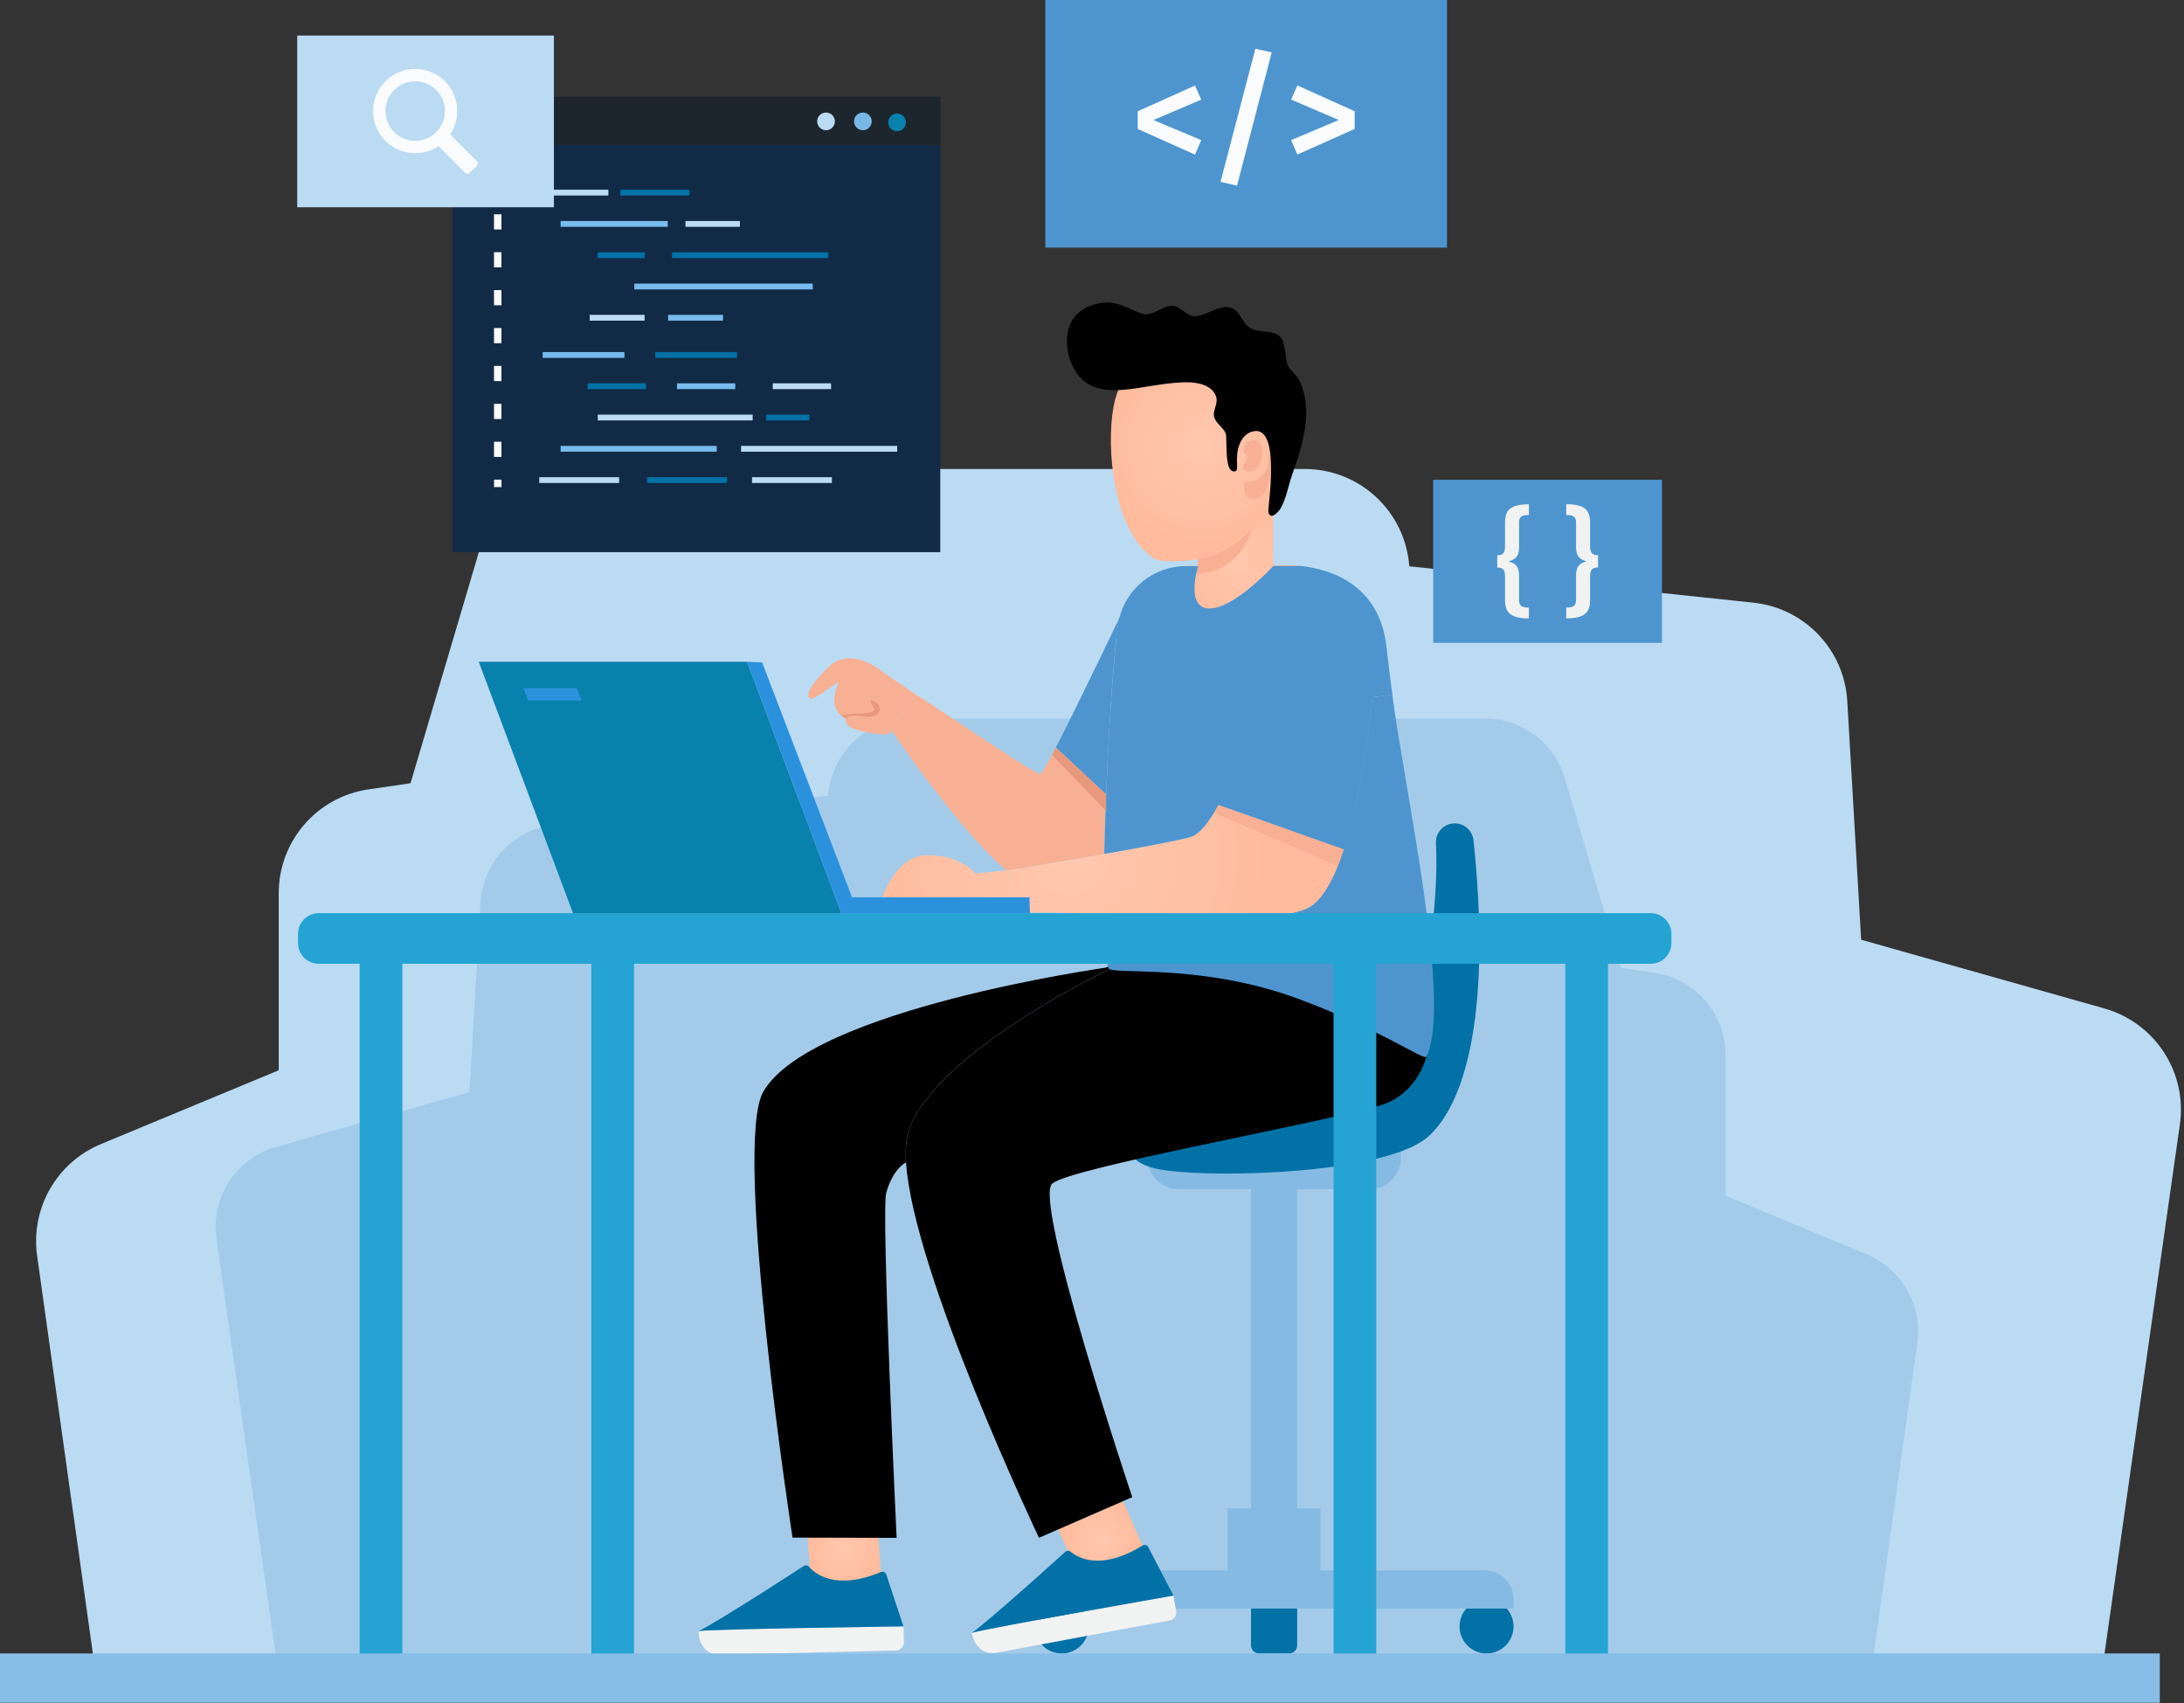 <svg width="495" height="386" viewBox="0 0 495 386" fill="none" xmlns="http://www.w3.org/2000/svg">
<rect x="0" y="0" width="495" height="386" fill="#333333" stroke="none"/>
<path d="M494.069 254.787L476.196 380.259H21.828L8.409 284.537C6.913 273.815 12.841 263.423 22.848 259.263L63.172 242.524V202.415C63.172 190.594 71.82 180.575 83.516 178.875L93.047 177.481L109.061 123.319C112.042 113.198 121.336 106.273 131.864 106.273H295.7C301.934 106.273 307.646 108.676 311.896 112.631C316.157 116.598 318.956 122.118 319.41 128.328L397.429 136.568C409.012 137.803 417.988 147.21 418.679 158.827L421.83 212.944L476.956 228.516C488.448 231.78 495.746 243 494.069 254.787Z" fill="#BBDBF3"/>
<path d="M49.063 280.673L63.253 380.271H423.916L434.57 304.291C435.76 295.78 431.045 287.529 423.112 284.231L391.106 270.949V239.113C391.106 229.729 384.238 221.784 374.956 220.436L367.385 219.325L354.669 176.337C352.3 168.302 344.922 162.816 336.57 162.816H206.519C201.566 162.816 197.044 164.72 193.667 167.86C190.289 171.01 188.057 175.385 187.694 180.327L125.768 186.866C116.577 187.841 109.448 195.309 108.893 204.535L106.388 247.488L62.63 259.853C53.529 262.403 47.737 271.311 49.063 280.673Z" fill="#A3CBE9"/>
<path d="M346.609 343.152C346.609 332.419 338.755 323.318 328.124 321.766L319.466 320.496L304.914 271.298C302.205 262.106 293.761 255.816 284.196 255.816H135.366C129.699 255.816 124.519 258.004 120.655 261.596C116.79 265.2 114.24 270.21 113.821 275.854L49.379 282.654L63.274 380.257H348.241L346.609 379.577V343.152Z" fill="#A3CBE9"/>
<path d="M213.114 21.93H102.557V125.12H213.114V21.93Z" fill="#112B46"/>
<path d="M213.114 21.93H102.557V32.844H213.114V21.93Z" fill="#1D262D"/>
<path d="M189.225 27.506C189.225 28.605 188.33 29.512 187.219 29.512C186.108 29.512 185.213 28.617 185.213 27.506C185.213 26.395 186.108 25.5 187.219 25.5C188.33 25.5 189.225 26.407 189.225 27.506Z" fill="#BBDBF3"/>
<path d="M197.576 27.506C197.576 28.605 196.681 29.512 195.57 29.512C194.471 29.512 193.564 28.617 193.564 27.506C193.564 26.395 194.46 25.5 195.57 25.5C196.681 25.511 197.576 26.407 197.576 27.506Z" fill="#79B7E6"/>
<path d="M205.328 27.721C205.328 28.82 204.433 29.727 203.322 29.727C202.212 29.727 201.316 28.831 201.316 27.721C201.316 26.622 202.212 25.715 203.322 25.715C204.433 25.715 205.328 26.61 205.328 27.721Z" fill="#0881AD"/>
<path d="M137.883 42.988H122.221V44.303H137.883V42.988Z" fill="#BBDBF3"/>
<path d="M156.266 42.988H140.604V44.303H156.266V42.988Z" fill="#0271A6"/>
<path d="M151.348 50.082H127.061V51.397H151.348V50.082Z" fill="#78BBEE"/>
<path d="M167.703 50.082H155.361V51.397H167.703V50.082Z" fill="#BBDBF3"/>
<path d="M146.145 57.168H135.48V58.483H146.145V57.168Z" fill="#0271A6"/>
<path d="M187.693 57.168H152.311V58.483H187.693V57.168Z" fill="#0271A6"/>
<path d="M184.203 64.262H143.766V65.576H184.203V64.262Z" fill="#78BBEE"/>
<path d="M146.1 71.344H133.656V72.658H146.1V71.344Z" fill="#BBDBF3"/>
<path d="M163.87 71.344H151.426V72.658H163.87V71.344Z" fill="#78BBEE"/>
<path d="M140.32 108.133H122.221V109.447H140.32V108.133Z" fill="#BBDBF3"/>
<path d="M164.767 108.133H146.668V109.447H164.767V108.133Z" fill="#0271A6"/>
<path d="M188.545 108.133H170.445V109.447H188.545V108.133Z" fill="#BBDBF3"/>
<path d="M162.443 101.039H127.061V102.354H162.443V101.039Z" fill="#78BBEE"/>
<path d="M203.346 101.039H167.963V102.354H203.346V101.039Z" fill="#BBDBF3"/>
<path d="M170.591 93.953H135.48V95.268H170.591V93.953Z" fill="#BBDBF3"/>
<path d="M183.422 93.953H173.652V95.268H183.422V93.953Z" fill="#0271A6"/>
<path d="M146.406 86.859H133.191V88.174H146.406V86.859Z" fill="#0271A6"/>
<path d="M166.646 86.859H153.432V88.174H166.646V86.859Z" fill="#78BBEE"/>
<path d="M188.363 86.859H175.148V88.174H188.363V86.859Z" fill="#BBDBF3"/>
<path d="M167.046 79.777H148.516V81.092H167.046V79.777Z" fill="#0271A6"/>
<path d="M141.522 79.777H122.992V81.092H141.522V79.777Z" fill="#78BBEE"/>
<path d="M113.663 41.719H111.975V43.407H113.663V41.719Z" fill="#F9FBFC"/>
<path d="M113.652 103.541H111.963V100.107H113.652V103.541ZM113.652 94.95H111.963V91.516H113.652V94.95ZM113.652 86.359H111.963V82.925H113.652V86.359ZM113.652 77.769H111.963V74.335H113.652V77.769ZM113.652 69.178H111.963V65.744H113.652V69.178ZM113.652 60.587H111.963V57.153H113.652V60.587ZM113.652 51.996H111.963V48.562H113.652V51.996Z" fill="#F9FBFC"/>
<path d="M113.663 108.688H111.975V110.376H113.663V108.688Z" fill="#F9FBFC"/>
<path d="M327.957 0H236.916V56.112H327.957V0Z" fill="#4E95CF"/>
<path d="M272.264 22.575L261.429 27.199L272.264 31.755L270.847 35.03L257.859 29.228V25.216L270.847 19.379L272.264 22.575Z" fill="#F9FBFC"/>
<path d="M288.232 11.878L280.367 42.081L276.627 41.209L284.526 11.039L288.232 11.878Z" fill="#F9FBFC"/>
<path d="M307.034 25.207V29.22L294.046 35.022L292.629 31.747L303.43 27.191L292.629 22.567L294.046 19.359L307.034 25.207Z" fill="#F9FBFC"/>
<path d="M376.679 108.723H324.828V145.67H376.679V108.723Z" fill="#4E95CF"/>
<path d="M346.52 116.703C344.854 116.703 344.298 117.156 344.298 118.403V123.967C344.298 126.143 343.403 126.801 341.884 127.22C343.392 127.617 344.298 128.274 344.298 130.427V135.992C344.298 137.239 344.876 137.692 346.52 137.692V140.129C342.315 140.129 341.114 138.78 341.114 135.97V130.699C341.114 129.192 340.717 128.603 339.346 128.603V125.826C340.717 125.826 341.114 125.214 341.114 123.707V118.437C341.114 115.603 342.304 114.277 346.52 114.277V116.703Z" fill="#F1F2F2"/>
<path d="M360.392 118.425V123.695C360.392 125.202 360.789 125.814 362.194 125.814V128.591C360.789 128.591 360.392 129.169 360.392 130.687V135.957C360.392 138.768 359.202 140.117 354.986 140.117V137.68C356.63 137.68 357.208 137.227 357.208 135.98V130.415C357.208 128.273 358.103 127.605 359.622 127.208C358.114 126.789 357.208 126.12 357.208 123.955V118.391C357.208 117.144 356.652 116.691 354.986 116.691V114.254C359.202 114.265 360.392 115.591 360.392 118.425Z" fill="#F1F2F2"/>
<path d="M125.542 8.059H67.367V46.966H125.542V8.059Z" fill="#BBDBF3"/>
<path d="M86.621 19.224C83.844 22.703 83.889 27.781 86.712 31.215C89.93 35.114 95.438 35.748 99.394 33.108L105.502 39.216C105.763 39.477 106.182 39.477 106.432 39.216L108.143 37.505C108.404 37.244 108.404 36.825 108.143 36.575L102.034 30.467C104.505 26.761 104.108 21.695 100.844 18.419C96.878 14.43 90.236 14.702 86.621 19.224ZM98.872 29.934C96.243 32.563 91.959 32.563 89.33 29.934C86.7 27.305 86.7 23.021 89.33 20.391C91.959 17.762 96.243 17.762 98.872 20.391C101.513 23.021 101.513 27.305 98.872 29.934Z" fill="#F9FBFC"/>
<path d="M294.772 128.239C294.647 129.52 292.891 142.939 279.086 142.939C264.602 142.939 267.028 128.602 267.028 128.602L267.005 128.511C268.422 128.217 269.94 128.115 271.55 128.296V121.507L287.994 112.305H288.595V128.149C288.595 128.149 291.202 127.843 294.772 128.239Z" fill="url(#paint0_radial_530_2258)"/>
<path d="M286.781 81.999C289.115 84.367 290.872 87.427 291.722 91.156C293.297 98.126 291.813 105.493 289.795 112.202C289.455 113.347 289.059 114.514 288.345 115.478C287.835 116.169 287.189 116.736 286.543 117.302C283.619 119.852 280.694 122.402 277.77 124.952C275.787 126.686 263.615 128.126 261.292 126.46C252.338 120.056 250.616 101.504 252.406 92.017C255.387 76.287 275.606 70.665 286.781 81.999Z" fill="url(#paint1_radial_530_2258)"/>
<path d="M281.747 102.126C281.872 100.607 283.425 98.952 284.989 99.938C286.609 100.958 286.224 103.644 285.555 105.129C285.034 106.285 283.266 107.566 282.076 106.478C281.079 105.571 282.631 104.506 282.677 103.678C282.722 102.93 281.237 102.398 281.849 101.604" fill="#F7B094"/>
<path d="M282.031 109.13C283.663 109.617 286.429 108.371 287.131 106.104C287.834 103.826 287.755 101.23 287.755 101.23C287.755 101.23 288.582 103.293 288.151 106.603C287.732 109.912 286.565 113.063 283.969 113.108C281.374 113.153 282.031 109.13 282.031 109.13Z" fill="#F7B094"/>
<path d="M280.037 106.773C279.98 106.795 279.923 106.818 279.855 106.829C278.847 106.965 278.439 105.753 278.291 104.982C277.94 103.191 277.997 101.389 277.929 99.576C277.917 99.123 277.951 98.556 277.77 98.136C277.203 96.833 275.685 95.995 275.231 94.646C274.699 93.082 276.206 91.529 275.605 89.818C274.687 87.2 271.321 86.599 268.885 86.622C265.235 86.667 261.677 87.347 258.073 87.902C254.276 88.492 249.414 89.047 246.059 86.644C242.025 83.743 240.336 76.195 243.351 72.058C244.994 69.803 248.111 68.602 250.842 68.545C253.732 68.477 256.18 70.2 258.832 71.072C260.951 71.764 262.991 69.746 264.963 69.35C267.445 68.851 268.499 71.56 270.698 71.639C272.829 71.707 274.925 70.041 276.999 69.667C281.136 68.908 280.898 73.067 283.663 74.484C285.386 75.368 287.619 74.835 289.364 75.73C290.69 76.41 290.872 77.612 291.166 78.96C291.416 80.128 291.427 81.488 291.812 82.598C292.164 83.596 293.002 84.23 293.66 85.012C294.374 85.862 294.838 86.871 295.201 87.936C296.006 90.316 296.187 92.878 295.96 95.371C295.586 99.553 294.249 103.667 292.855 107.6C291.948 110.15 291.608 112.813 290.226 115.227C289.852 115.873 288.186 117.777 287.574 116.361C287.438 116.055 287.46 115.715 287.483 115.386C287.664 112.757 290.112 95.79 283.697 97.831C282.349 98.261 281.442 99.383 280.943 100.664C280.343 102.194 280.297 103.735 280.377 105.356C280.388 105.583 280.399 105.821 280.388 106.047C280.365 106.342 280.286 106.648 280.037 106.773Z" fill="black"/>
<path d="M271.549 126.74C278.859 125.562 283.676 119.793 283.676 119.793C283.676 119.793 281.704 129.517 271.107 130.038L271.549 126.74Z" fill="#F7B094"/>
<path d="M283.541 259.309H294.002V359.643C294.002 360.663 293.174 361.491 292.154 361.491H285.388C284.368 361.491 283.541 360.663 283.541 359.643V259.309Z" fill="#85BBE3"/>
<path d="M260.025 260.75H317.531V262.325C317.531 266.281 314.324 269.477 310.38 269.477H267.188C263.233 269.477 260.037 266.269 260.037 262.325V260.75H260.025Z" fill="#85BBE3"/>
<path d="M283.543 349.59H294.004V372.835C294.004 373.855 293.176 374.682 292.156 374.682H285.39C284.37 374.682 283.543 373.855 283.543 372.835V349.59Z" fill="#0271A6"/>
<path d="M234.514 368.561C234.514 371.939 237.256 374.681 240.634 374.681C244.011 374.681 246.754 371.939 246.754 368.561C246.754 365.184 244.011 362.441 240.634 362.441C237.245 362.441 234.514 365.173 234.514 368.561Z" fill="#0271A6"/>
<path d="M330.803 368.561C330.803 371.939 333.545 374.681 336.923 374.681C340.3 374.681 343.043 371.939 343.043 368.561C343.043 365.184 340.3 362.441 336.923 362.441C333.534 362.441 330.803 365.173 330.803 368.561Z" fill="#0271A6"/>
<path d="M278.254 360.176H299.289V341.793H278.254V360.176Z" fill="#85BBE3"/>
<path d="M234.514 364.507H343.043V362.376C343.043 358.772 340.118 355.859 336.526 355.859H241.03C237.426 355.859 234.514 358.783 234.514 362.376V364.507Z" fill="#85BBE3"/>
<path d="M329.86 186.584C327.355 186.505 325.315 188.579 325.451 191.084C326.165 203.539 323.524 233.924 311.93 244.294C297.741 256.965 257.541 255.242 257.541 255.242C257.541 255.242 250.9 263.391 264.183 265.204C277.465 267.017 314.888 265.805 323.932 257.361C332.693 249.179 337.895 227.747 333.974 190.449C333.758 188.307 332.002 186.652 329.86 186.584Z" fill="#0271A6"/>
<path d="M254.527 340.152L259.309 351.055L244.667 357.481L239.861 346.544L254.527 340.152Z" fill="url(#paint2_radial_530_2258)"/>
<path d="M323.616 218.996C322.709 220.809 257.621 219.03 251.479 219.597C251.479 219.597 211.642 238.614 205.918 256.408C205.34 258.198 205.182 260.567 205.352 263.4C206.95 288.459 235.487 348.469 235.487 348.469L239.873 346.554L254.539 340.162L256.624 339.255C256.624 339.255 233.991 271.798 238.513 268.183C243.035 264.556 294.342 255.512 312.135 250.696C329.951 245.845 323.616 218.996 323.616 218.996Z" fill="black"/>
<path d="M198.687 342.96L199.831 359.337H183.84L182.695 342.926L198.687 342.96Z" fill="url(#paint3_radial_530_2258)"/>
<path d="M251.15 219.031L250.572 219.281C250.572 219.281 183.886 228.642 173.017 247.342C165.957 259.514 179.625 348.425 179.625 348.425L203.221 348.482C203.221 348.482 199.696 274.418 200.864 270.292C202.19 265.589 204.445 263.878 205.352 263.39C205.17 260.568 205.329 258.188 205.918 256.398C211.642 238.593 251.479 219.587 251.479 219.587C251.343 219.507 251.241 219.303 251.15 219.031Z" fill="black"/>
<path d="M315.558 157.41L311.081 158.022C311.081 158.022 309.993 170.081 307.33 182.14L251.615 203.288L250.855 207.323C250.617 207.3 250.379 207.289 250.164 207.266C250.187 208.093 250.187 208.909 250.221 209.669C250.345 214.327 250.651 217.67 251.139 219.007C251.229 219.279 251.343 219.483 251.467 219.574C252.986 220.809 272.684 218.418 293.99 226.238C312.464 233.027 322.823 240.427 323.299 239.441C329.124 227.383 318.55 180.009 315.558 157.41Z" fill="#4E95CF"/>
<path d="M309.744 185.043C308.26 192.172 304.418 206.373 296.892 208.277C287.055 210.77 268.049 210.645 250.232 209.693C250.198 208.934 250.198 208.118 250.176 207.291C250.391 207.313 250.629 207.325 250.867 207.347L251.626 203.313L307.342 182.164C310.005 170.106 311.093 158.047 311.093 158.047C311.093 158.047 311.093 158.115 311.116 158.251C311.218 160.098 311.977 174.503 309.744 185.043Z" fill="#4E95CF"/>
<path d="M253.904 139.617C252.907 141.431 251.479 160.799 250.697 180.032L239.307 169.401C244.135 160.04 253.904 139.617 253.904 139.617Z" fill="#4E95CF"/>
<path d="M247.07 194.075C237.459 195.741 228.619 197.169 228.619 197.169L228.596 197.645C217.897 189.1 201.611 164.892 201.611 164.892C201.611 164.892 206.485 159.044 207.697 157.502C207.879 157.264 234.422 175.534 235.782 175.375C236.122 175.341 237.482 172.95 239.295 169.402L250.685 180.033C250.504 184.612 250.356 189.179 250.266 193.509C249.212 193.701 248.135 193.883 247.07 194.075Z" fill="#F7B094"/>
<path d="M228.62 197.178L228.382 205.111H199.414C199.414 205.111 202.293 193.789 210.135 193.789C217.978 193.789 221.004 197.937 221.004 197.937L228.62 197.178Z" fill="url(#paint4_radial_530_2258)"/>
<path d="M207.493 157.322L207.708 157.503C206.496 159.044 201.622 164.892 201.622 164.892L198.596 162.75C198.596 162.75 195.264 164.779 191.388 162.66C187.353 160.472 189.847 155.236 190.051 154.613C189.269 154.828 184.429 158.75 183.67 158.33C182.911 157.911 182.344 156.54 187.761 151.19C193.156 145.852 200.512 152.709 200.727 152.709L207.493 157.322Z" fill="#F7B094"/>
<path d="M192.025 161.753C192.025 161.753 190.857 163.94 192.931 164.892C195.005 165.844 199.04 166.524 200.774 166.365C202.508 166.195 203.891 163.77 203.891 163.77L198.643 158.84H194.439L192.025 161.753Z" fill="#F7B094"/>
<path d="M191.705 162.827C192.011 161.751 195.003 162.329 196.851 162.374C198.211 162.408 198.959 162.045 199.378 161.014C199.797 159.971 197.825 158.328 197.429 158.838C197.043 159.359 198.143 160.085 198.177 160.776C198.211 161.467 196.227 161.694 194.709 161.694C193.19 161.694 190.561 162.091 190.561 162.091L191.705 162.827Z" fill="#E8987C"/>
<path d="M304.507 192.432L276.129 182.379C274.066 186.232 271.856 189.134 269.668 189.712C266.359 190.584 258.346 192.08 250.277 193.497C249.212 193.701 248.135 193.882 247.07 194.075C237.459 195.741 228.619 197.169 228.619 197.169L228.596 197.645V197.951L228.381 205.102V206.916C228.381 206.916 238.014 206.428 250.164 207.278C267.164 208.491 289.094 209.216 296.359 205.794C299.759 204.184 302.479 198.892 304.621 192.375C304.587 192.398 304.541 192.409 304.507 192.432Z" fill="url(#paint5_radial_530_2258)"/>
<path d="M276.14 182.379L304.507 192.432L303.227 196.228L275.143 184.181L276.14 182.379Z" fill="#F7B094"/>
<path d="M276.141 182.378C274.078 186.231 271.868 189.133 269.681 189.711C266.371 190.583 258.358 192.079 250.289 193.496C250.38 189.167 250.527 184.611 250.708 180.021C251.49 160.788 252.918 141.419 253.916 139.606C255.548 136.58 260.002 130.006 267.029 128.51L267.051 128.601C267.051 128.601 264.626 142.938 279.11 142.938C292.903 142.938 294.659 129.519 294.795 128.238C301.89 129.032 312.782 132.579 314.278 146.848C314.584 149.67 315.026 153.296 315.581 157.399L311.104 158.011C311.104 158.011 309.291 178.105 304.644 192.363C304.61 192.385 304.576 192.397 304.531 192.419L276.141 182.378Z" fill="#4E95CF"/>
<path d="M294.773 128.238H288.596C288.596 128.238 279.812 137.883 274.157 137.883C268.502 137.883 271.55 128.284 271.55 128.284H268.796C260.874 128.284 254.222 134.234 253.326 142.099C253.224 142.994 253.134 143.856 253.054 144.626C252.454 150.463 276.095 154.713 276.095 154.713L288.267 154.033L295.657 139.606L297.13 133.701L294.773 128.238Z" fill="#4E95CF"/>
<path d="M220.253 370.025C220.808 372.971 222.848 375.068 225.795 374.524L265.122 367.191C266.119 367.01 266.777 366.047 266.584 365.049L265.938 361.559C265.938 361.559 224.571 368.801 220.23 370.002L220.253 370.025Z" fill="#F1F2F2"/>
<path d="M231.961 360.131C232.369 359.779 232.766 359.417 233.174 359.065C233.967 358.363 234.738 357.671 235.486 357.003C235.883 356.651 236.279 356.3 236.642 355.96C237.356 355.314 238.036 354.713 238.648 354.169C239.079 353.773 239.487 353.399 239.861 353.07C240.529 352.469 241.085 351.971 241.47 351.631C241.799 351.336 242.297 351.313 242.637 351.608C244.258 352.968 249.483 356.073 258.946 350.214C259.4 349.931 259.989 350.078 260.238 350.554L265.962 361.559C265.962 361.559 224.595 368.801 220.254 370.002C221.671 369.118 226.941 364.551 231.961 360.131Z" fill="#0271A6"/>
<path d="M158.318 369.639C158.386 372.643 160.075 375.034 163.078 374.966L203.074 373.991C204.082 373.969 204.887 373.13 204.864 372.11L204.774 368.562C204.774 368.562 162.783 369.118 158.307 369.616L158.318 369.639Z" fill="#F1F2F2"/>
<path d="M171.455 361.727C171.92 361.444 172.362 361.161 172.826 360.866C173.722 360.299 174.594 359.744 175.433 359.2C175.875 358.917 176.328 358.633 176.736 358.361C177.552 357.84 178.312 357.353 178.992 356.911C179.49 356.593 179.944 356.287 180.363 356.015C181.122 355.528 181.746 355.131 182.176 354.848C182.55 354.61 183.038 354.667 183.332 355.007C184.715 356.605 189.373 360.503 199.653 356.231C200.14 356.027 200.707 356.265 200.865 356.763L204.764 368.539C204.764 368.539 162.774 369.094 158.297 369.593C159.861 368.969 165.8 365.297 171.455 361.727Z" fill="#0271A6"/>
<path d="M129.871 206.926L108.508 149.953H169.323L190.675 206.926H129.871Z" fill="#0881AD"/>
<path d="M194.437 206.926H190.674L169.322 149.953L172.734 150.112L192.488 201.668L194.437 206.926Z" fill="#2C91DD"/>
<path d="M193.259 206.925H233.436L233.323 203.332C233.323 203.332 193.1 203.332 192.432 203.332" fill="#2C91DD"/>
<path d="M364.45 217.785H354.771V376.714H364.45V217.785Z" fill="#25A4D3"/>
<path d="M311.931 217.785H302.252V376.714H311.931V217.785Z" fill="#25A4D3"/>
<path d="M143.698 217.785H134.02V376.714H143.698V217.785Z" fill="#25A4D3"/>
<path d="M91.191 217.785H81.512V376.714H91.191V217.785Z" fill="#25A4D3"/>
<path d="M374.117 218.395H72.24C69.645 218.395 67.537 216.287 67.537 213.692V211.629C67.537 209.034 69.645 206.926 72.24 206.926H374.117C376.713 206.926 378.821 209.034 378.821 211.629V213.692C378.821 216.287 376.724 218.395 374.117 218.395Z" fill="#25A4D3"/>
<path d="M118.662 155.949L119.705 158.715H131.82L130.778 155.949H118.662Z" fill="#2C91DD"/>
<path d="M239.306 169.402L238.434 171.08L250.696 183.75V180.033L239.306 169.402Z" fill="#E8987C"/>
<path d="M489.513 374.672H0V385.847H489.513V374.672Z" fill="#86BEE8"/>
<defs>
<radialGradient id="paint0_radial_530_2258" cx="0" cy="0" r="1" gradientUnits="userSpaceOnUse" gradientTransform="translate(280.82 127.626) scale(14.649 14.649)">
<stop stop-color="#FFC8AF"/>
<stop offset="1" stop-color="#FFBB9C"/>
</radialGradient>
<radialGradient id="paint1_radial_530_2258" cx="0" cy="0" r="1" gradientUnits="userSpaceOnUse" gradientTransform="translate(272.344 101.11) rotate(-12.152) scale(23.095 23.095)">
<stop stop-color="#FFC8AF"/>
<stop offset="1" stop-color="#FFBB9C"/>
</radialGradient>
<radialGradient id="paint2_radial_530_2258" cx="0" cy="0" r="1" gradientUnits="userSpaceOnUse" gradientTransform="translate(249.588 348.82) scale(9.209 9.209)">
<stop stop-color="#FFC8AF"/>
<stop offset="1" stop-color="#FFBB9C"/>
</radialGradient>
<radialGradient id="paint3_radial_530_2258" cx="0" cy="0" r="1" gradientUnits="userSpaceOnUse" gradientTransform="translate(191.262 351.127) scale(8.388 8.388)">
<stop stop-color="#FFC8AF"/>
<stop offset="1" stop-color="#FFBB9C"/>
</radialGradient>
<radialGradient id="paint4_radial_530_2258" cx="0" cy="0" r="1" gradientUnits="userSpaceOnUse" gradientTransform="translate(242.334 193.718) scale(46.971 46.971)">
<stop stop-color="#FFC8AF"/>
<stop offset="1" stop-color="#FFBB9C"/>
</radialGradient>
<radialGradient id="paint5_radial_530_2258" cx="0" cy="0" r="1" gradientUnits="userSpaceOnUse" gradientTransform="translate(242.333 193.721) scale(46.97 46.97)">
<stop stop-color="#FFC8AF"/>
<stop offset="1" stop-color="#FFBB9C"/>
</radialGradient>
</defs>
</svg>
